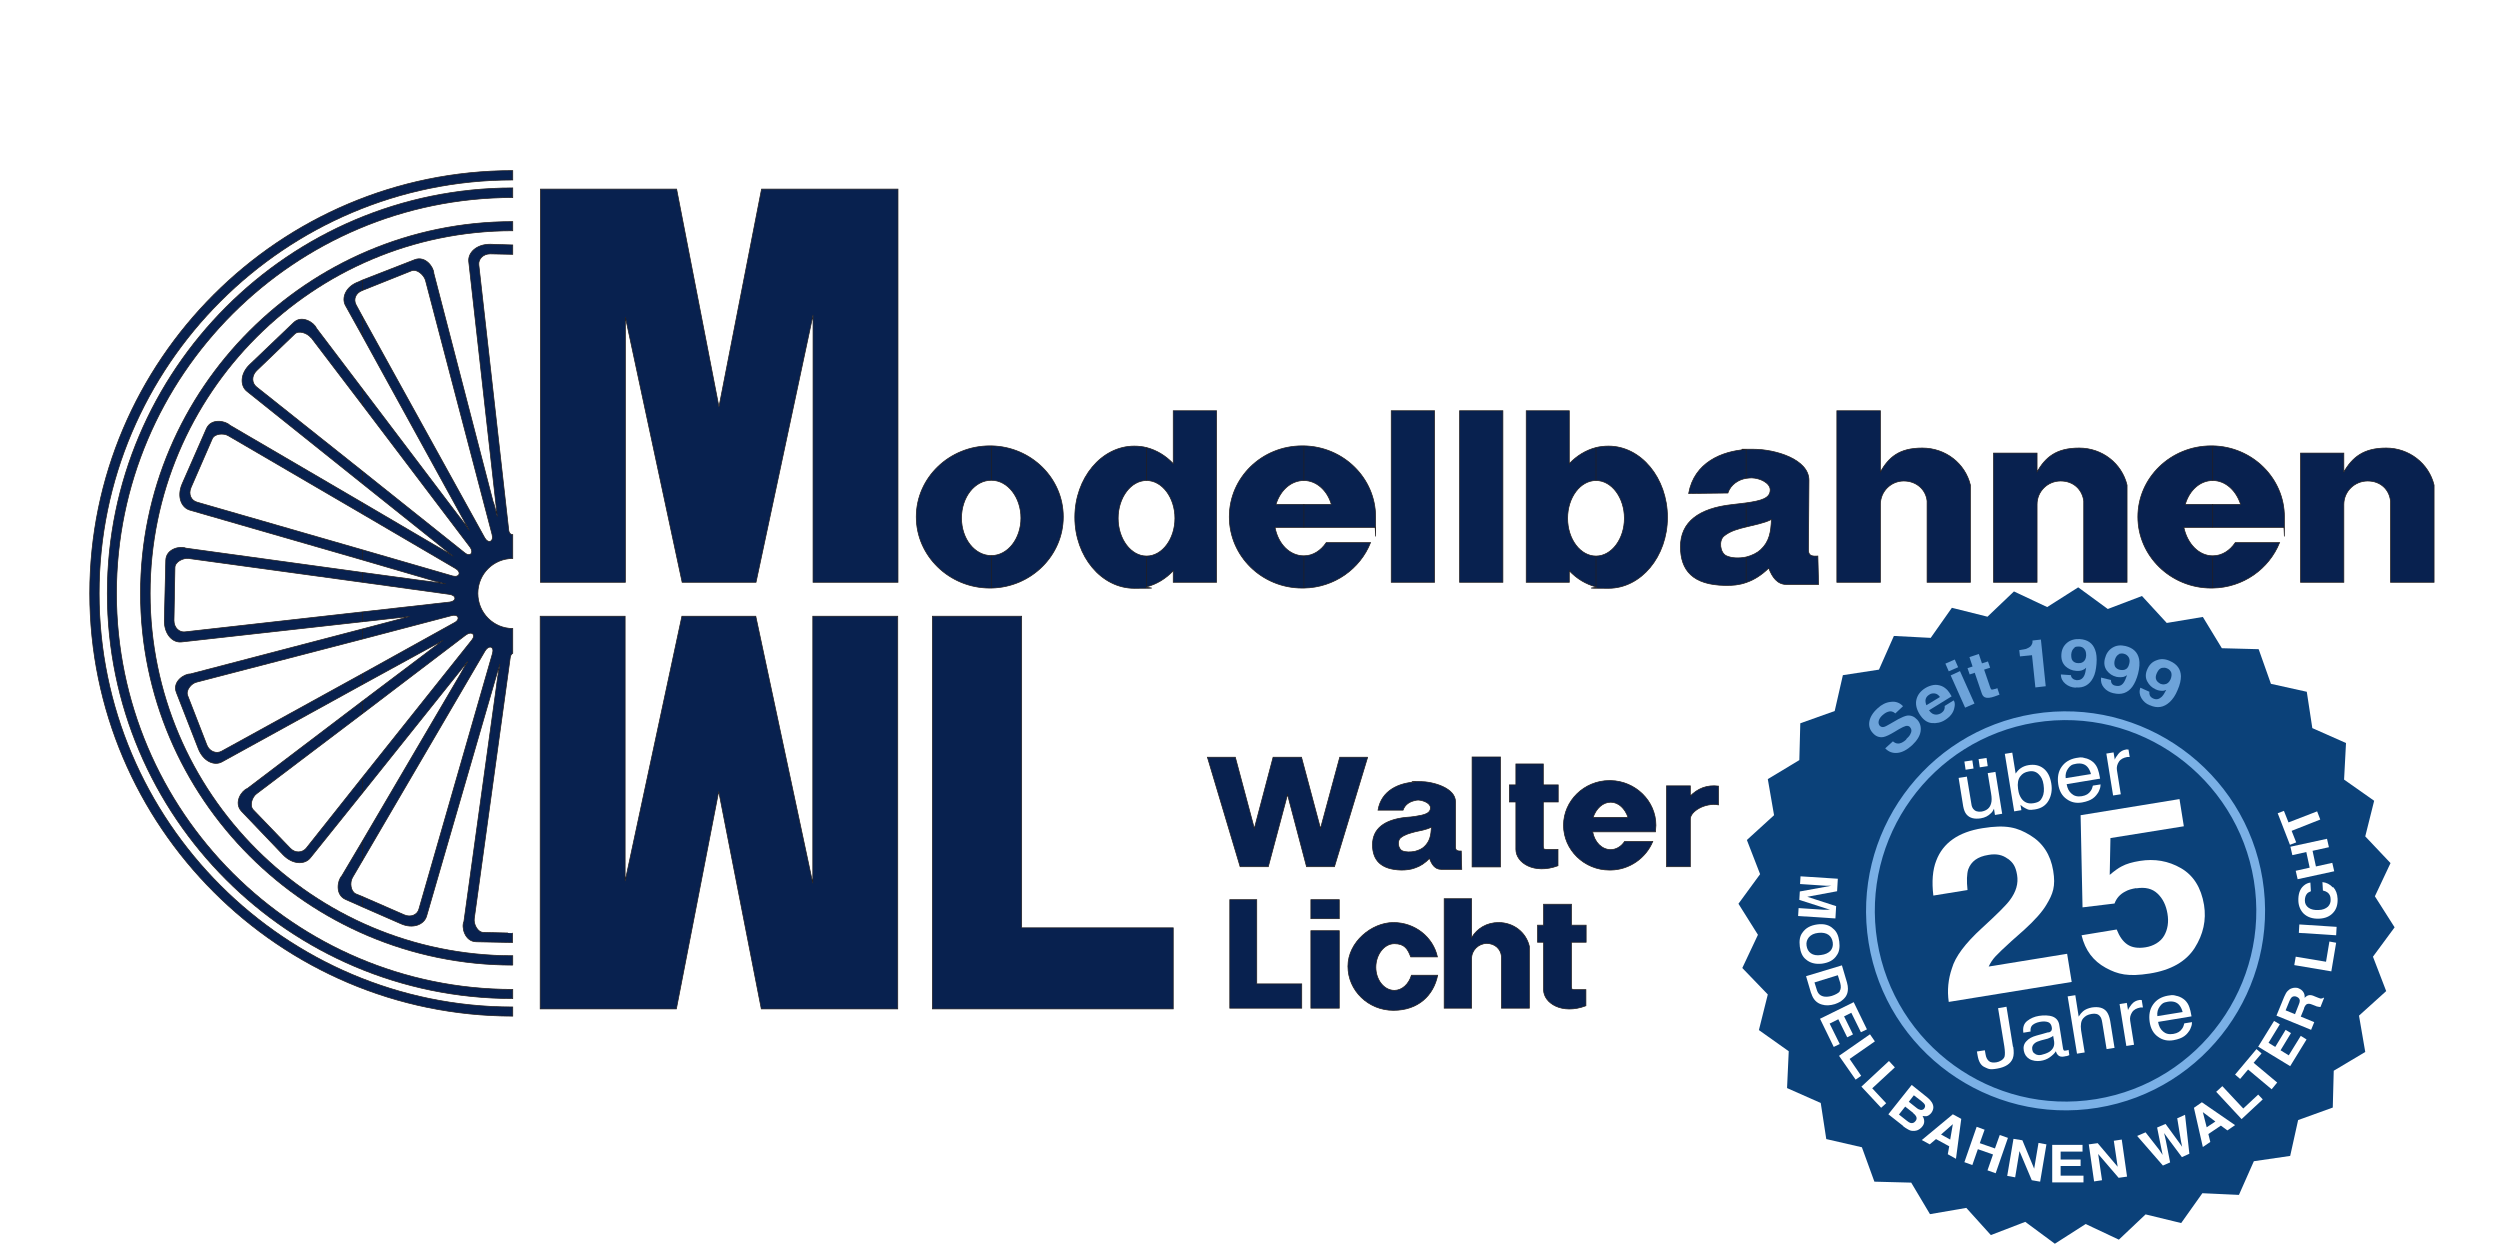 <?xml version="1.0" encoding="UTF-8"?>
<svg id="Ebene_1" xmlns="http://www.w3.org/2000/svg" version="1.1" viewBox="0 0 1039 519">
  <!-- Generator: Adobe Illustrator 29.8.2, SVG Export Plug-In . SVG Version: 2.1.1 Build 3)  -->
  <defs>
    <style>
      .st0 {
        fill: #6da3d9;
      }

      .st1 {
        fill: none;
        stroke: #231f20;
        stroke-width: .3px;
      }

      .st2 {
        fill: #0b4179;
      }

      .st3 {
        fill: #7ab0e6;
      }

      .st4 {
        fill: #fff;
      }

      .st5 {
        fill: #08214f;
      }
    </style>
  </defs>
  <path class="st4" d="M0,0v519h1039V0H0Z"/>
  <path class="st5" d="M213.1,70.9v3.9c-94.7,0-171.9,77.2-171.9,171.8s77.2,171.9,171.9,171.9v3.8c-96.9,0-175.8-79-175.8-175.7,0-96.8,78.9-175.7,175.8-175.7Z"/>
  <path class="st1" d="M213.1,70.9v3.9c-94.7,0-171.9,77.2-171.9,171.8s77.2,171.9,171.9,171.9v3.8c-96.9,0-175.8-79-175.8-175.7,0-96.8,78.9-175.7,175.8-175.7Z"/>
  <path class="st5" d="M337.9,130.9v111.1h35.3V78.6h-56.7l-17.7,90.5-17.6-90.5h-56.6v163.4h35.3v-110.2l23.6,110.2h30.7l23.7-111.1Z"/>
  <path class="st1" d="M337.9,130.9v111.1h35.3V78.6h-56.7l-17.7,90.5-17.6-90.5h-56.6v163.4h35.3v-110.2l23.6,110.2h30.7l23.7-111.1Z"/>
  <path class="st5" d="M578.2,242h18v-71.3h-18v71.3Z"/>
  <path class="st1" d="M578.2,242h18v-71.3h-18v71.3Z"/>
  <path class="st5" d="M606.6,242h18v-71.3h-18v71.3Z"/>
  <path class="st1" d="M606.6,242h18v-71.3h-18v71.3Z"/>
  <path class="st5" d="M818.9,201.6c-2.2-9-10.3-15.4-20-15.4s-13.9,3.9-17.4,9.9v-25.4h-18.1v71.3h18.1v-32.4c0-5.4,4.4-9.7,9.7-9.7s9.2,3.6,9.7,8.3v33.8h18v-40.4Z"/>
  <path class="st1" d="M818.9,201.6c-2.2-9-10.3-15.4-20-15.4s-13.9,3.9-17.4,9.9v-25.4h-18.1v71.3h18.1v-32.4c0-5.4,4.4-9.7,9.7-9.7s9.2,3.6,9.7,8.3v33.8h18v-40.4Z"/>
  <path class="st5" d="M213.1,415v-3.8c-90.8,0-164.7-74-164.7-164.6,0-90.6,73.9-164.5,164.7-164.5v-4c-92.9,0-168.5,75.7-168.5,168.5s75.6,168.4,168.5,168.4Z"/>
  <path class="st1" d="M213.1,415v-3.8c-90.8,0-164.7-74-164.7-164.6,0-90.6,73.9-164.5,164.7-164.5v-4c-92.9,0-168.5,75.7-168.5,168.5s75.6,168.4,168.5,168.4Z"/>
  <path class="st5" d="M213.1,401.1v-3.9c-83.1,0-150.7-67.6-150.7-150.6S130,95.9,213.1,95.9v-3.8c-85.2,0-154.7,69.4-154.7,154.5s69.5,154.5,154.7,154.5Z"/>
  <path class="st1" d="M213.1,401.1v-3.9c-83.1,0-150.7-67.6-150.7-150.6S130,95.9,213.1,95.9v-3.8c-85.2,0-154.7,69.4-154.7,154.5s69.5,154.5,154.7,154.5Z"/>
  <path class="st5" d="M884,201.6c-2.2-9-10.3-15.4-19.9-15.4s-14,3.9-17.5,9.9v-7.8h-18.1v53.7h18.1v-32.4c0-5.4,4.4-9.7,9.8-9.7s9,3.6,9.6,8.3v33.8h18v-40.4Z"/>
  <path class="st1" d="M884,201.6c-2.2-9-10.3-15.4-19.9-15.4s-14,3.9-17.5,9.9v-7.8h-18.1v53.7h18.1v-32.4c0-5.4,4.4-9.7,9.8-9.7s9,3.6,9.6,8.3v33.8h18v-40.4h0Z"/>
  <path class="st5" d="M1011.6,201.6c-2.2-9-10.4-15.4-19.9-15.4s-14,3.9-17.6,9.9v-7.8h-18v53.7h18v-32.4c0-5.4,4.5-9.7,9.9-9.7s9,3.6,9.5,8.3v33.8h18.1v-40.4Z"/>
  <path class="st1" d="M1011.6,201.6c-2.2-9-10.4-15.4-19.9-15.4s-14,3.9-17.6,9.9v-7.8h-18v53.7h18v-32.4c0-5.4,4.5-9.7,9.9-9.7s9,3.6,9.5,8.3v33.8h18.1v-40.4h0Z"/>
  <path class="st5" d="M411.4,185.3h.6v14.3c-6.9,0-12.4,7-12.4,15.7s5.5,15.6,12.4,15.6v13.5h-.6c-16.8,0-30.6-13.3-30.6-29.6s13.8-29.5,30.6-29.5M412,185.3c16.5.3,29.9,13.4,29.9,29.5s-13.4,29.3-29.9,29.6v-13.5c6.8,0,12.3-7,12.3-15.6s-5.5-15.7-12.3-15.7v-14.3Z"/>
  <path class="st1" d="M411.4,185.3h.6v14.3c-6.9,0-12.4,7-12.4,15.7s5.5,15.6,12.4,15.6v13.5h-.6c-16.8,0-30.6-13.3-30.6-29.6s13.8-29.5,30.6-29.5ZM412,185.3c16.5.3,29.9,13.4,29.9,29.5s-13.4,29.3-29.9,29.6v-13.5c6.8,0,12.3-7,12.3-15.6s-5.5-15.7-12.3-15.7v-14.3Z"/>
  <path class="st5" d="M476.5,199.7v-13.7c-1.6-.4-3.4-.6-5.1-.6-13.6,0-24.7,13.3-24.7,29.6s11.1,29.5,24.7,29.5,3.5-.2,5.1-.6v-12.8c-6.5,0-11.8-7.1-11.8-15.7s5.3-15.7,11.8-15.7M476.5,199.7c6.5,0,11.8,7.1,11.8,15.7s-5.3,15.7-11.8,15.7v12.8c4.2-1.1,8-3.4,11.1-6.7v4.8h18v-71.3h-18v22c-3.1-3.3-6.9-5.6-11.1-6.7v13.7Z"/>
  <path class="st1" d="M476.5,199.7v-13.7c-1.6-.4-3.4-.6-5.1-.6-13.6,0-24.7,13.3-24.7,29.6s11.1,29.5,24.7,29.5,3.5-.2,5.1-.6v-12.8c-6.5,0-11.8-7.1-11.8-15.7s5.3-15.7,11.8-15.7ZM476.5,199.7c6.5,0,11.8,7.1,11.8,15.7s-5.3,15.7-11.8,15.7v12.8c4.2-1.1,8-3.4,11.1-6.7v4.8h18v-71.3h-18v22c-3.1-3.3-6.9-5.6-11.1-6.7v13.7Z"/>
  <path class="st5" d="M663.3,199.7c-6.5,0-11.8,7-11.8,15.7s5.3,15.7,11.8,15.7v12.8c-4.2-1.1-8-3.4-11.1-6.7v4.8h-17.9v-71.3h17.9v22c3.1-3.3,6.9-5.6,11.1-6.7v13.7ZM663.3,231.1c6.5,0,11.8-7.1,11.8-15.7s-5.3-15.7-11.8-15.7v-13.7c1.7-.4,3.4-.6,5.2-.6,13.5,0,24.5,13.3,24.5,29.6s-11,29.5-24.5,29.5-3.5-.2-5.2-.6v-12.8Z"/>
  <path class="st1" d="M663.3,199.7c-6.5,0-11.8,7-11.8,15.7s5.3,15.7,11.8,15.7v12.8c-4.2-1.1-8-3.4-11.1-6.7v4.8h-17.9v-71.3h17.9v22c3.1-3.3,6.9-5.6,11.1-6.7v13.7ZM663.3,231.1c6.5,0,11.8-7.1,11.8-15.7s-5.3-15.7-11.8-15.7v-13.7c1.7-.4,3.4-.6,5.2-.6,13.5,0,24.5,13.3,24.5,29.6s-11,29.5-24.5,29.5-3.5-.2-5.2-.6v-12.8Z"/>
  <path class="st5" d="M529.9,219.2c1.3,6.9,6.1,11.8,12,11.8v13.4h-.7c-16.8,0-30.3-13.3-30.3-29.6s13.5-29.5,30.3-29.5h.7v14.4c-5.3,0-9.8,4-11.6,9.9h11.6v9.6h-12ZM541.9,185.3c16.5.3,29.8,13.5,29.8,29.5s0,3-.3,4.4h-29.5v-9.6h11.4c-1.7-5.9-6.3-9.9-11.4-9.9v-14.4ZM541.9,231c3.7,0,7-2.1,9.3-5.5h18.4c-4.3,10.9-15.1,18.7-27.7,18.9v-13.4Z"/>
  <path class="st1" d="M529.9,219.2c1.3,6.9,6.1,11.8,12,11.8v13.4h-.7c-16.8,0-30.3-13.3-30.3-29.6s13.5-29.5,30.3-29.5h.7v14.4c-5.3,0-9.8,4-11.6,9.9h11.6v9.6h-12ZM541.9,185.3c16.5.3,29.8,13.5,29.8,29.5s0,3-.3,4.4h-29.5v-9.6h11.4c-1.7-5.9-6.3-9.9-11.4-9.9v-14.4ZM541.9,231c3.7,0,7-2.1,9.3-5.5h18.4c-4.3,10.9-15.1,18.7-27.7,18.9v-13.4Z"/>
  <path class="st5" d="M907.6,219.2c1.5,6.9,6.3,11.8,12,11.8v13.4h-.6c-16.8,0-30.5-13.3-30.5-29.6s13.7-29.5,30.5-29.5h.6v14.4c-5.2,0-9.7,4-11.4,9.9h11.4v9.6h-12ZM919.6,185.3c16.5.3,29.8,13.5,29.8,29.5s0,3-.3,4.4h-29.5v-9.6h11.6c-1.9-5.9-6.4-9.9-11.6-9.9v-14.4ZM919.6,231c3.8,0,7.1-2.1,9.4-5.5h18.4c-4.4,10.9-15.1,18.7-27.8,18.9v-13.4Z"/>
  <path class="st1" d="M907.6,219.2c1.5,6.9,6.3,11.8,12,11.8v13.4h-.6c-16.8,0-30.5-13.3-30.5-29.6s13.7-29.5,30.5-29.5h.6v14.4c-5.2,0-9.7,4-11.4,9.9h11.4v9.6h-12ZM919.6,185.3c16.5.3,29.8,13.5,29.8,29.5s0,3-.3,4.4h-29.5v-9.6h11.6c-1.9-5.9-6.4-9.9-11.6-9.9v-14.4ZM919.6,231c3.8,0,7.1-2.1,9.4-5.5h18.4c-4.4,10.9-15.1,18.7-27.8,18.9v-13.4h0Z"/>
  <path class="st5" d="M725.7,209c-1.8.2-3.8.5-5.8.7-13.9,1.5-21.5,7.3-21.5,17.5,0,9.9,5.2,15.9,18.5,16.1,3.1.1,6-.2,8.8-1.2v-10.6c-2.9.6-6,.5-8.2-.5-2.7-1.2-3.3-6.5-.9-8.3,2.5-2,5.7-2.9,9.1-3.7v-10ZM725.7,186.8c-10.1.7-21.6,5.4-23.9,18.3l16.3-.2c1.2-3.6,4.5-5.6,7.6-6.1v-12ZM751.6,228.7l.2-29.1c0-8.7-13.9-12.9-23.1-12.9s-2,0-3,.1v12c.8-.1,1.6-.2,2.3-.2,3.5.1,7.7,2.1,7.7,5,0,3.5-3.7,4.5-10,5.4v10c3.5-.9,7.2-1.5,10.5-3.1-.2,5.1-.8,9.2-4.5,12.6-1.4,1.3-3.6,2.4-6,3v10.6c3.3-1.1,6.4-3.1,9.4-6,1.4,3.8,3.6,6.8,7.3,6.8h13.4l-.3-11.8c-2,.1-3.9.1-3.9-2.4h0Z"/>
  <path class="st1" d="M725.7,209c-1.8.2-3.8.5-5.8.7-13.9,1.5-21.5,7.3-21.5,17.5,0,9.9,5.2,15.9,18.5,16.1,3.1.1,6-.2,8.8-1.2v-10.6c-2.9.6-6,.5-8.2-.5-2.7-1.2-3.3-6.5-.9-8.3,2.5-2,5.7-2.9,9.1-3.7v-10h0ZM725.7,186.8c-10.1.7-21.6,5.4-23.9,18.3l16.3-.2c1.2-3.6,4.5-5.6,7.6-6.1v-12h0ZM751.6,228.7l.2-29.1c0-8.7-13.9-12.9-23.1-12.9s-2,0-3,.1v12c.8-.1,1.6-.2,2.3-.2,3.5.1,7.7,2.1,7.7,5,0,3.5-3.7,4.5-10,5.4v10c3.5-.9,7.2-1.5,10.5-3.1-.2,5.1-.8,9.2-4.5,12.6-1.4,1.3-3.6,2.4-6,3v10.6c3.3-1.1,6.4-3.1,9.4-6,1.4,3.8,3.6,6.8,7.3,6.8h13.4l-.3-11.8c-2,.1-3.9.1-3.9-2.4h0Z"/>
  <path class="st5" d="M424.6,256.1h-37.1v163.2h100.1v-33.7h-63v-129.5Z"/>
  <path class="st1" d="M424.6,256.1h-37.1v163.2h100.1v-33.7h-63v-129.5h0Z"/>
  <path class="st5" d="M337.8,367.1l-23.7-111h-30.7l-23.6,110.1v-110.1h-35.3v163.2h56.6l17.6-90.4,17.7,90.4h56.7v-163.2h-35.3v111Z"/>
  <path class="st1" d="M337.8,367.1l-23.7-111h-30.7l-23.6,110.1v-110.1h-35.3v163.2h56.6l17.6-90.4,17.7,90.4h56.7v-163.2h-35.3v111h0Z"/>
  <path class="st5" d="M522.3,373.9h-11.2v45.1h29.9v-10.1h-18.7v-35Z"/>
  <path class="st1" d="M522.3,373.9h-11.2v45.1h29.9v-10.1h-18.7v-35Z"/>
  <path class="st5" d="M669.4,339.7h-7.3c1.2-3.6,4-6.3,7.3-6.3s6,2.7,7.2,6.3h-7.2ZM669.4,324.4h-.5c-10.5,0-19.1,8.4-19.1,18.6s8.6,18.6,19.1,18.6h.5c7.9-.1,14.7-5.1,17.5-11.9h-11.7c-1.4,2.1-3.5,3.4-5.8,3.4-3.7,0-6.7-3.1-7.5-7.4h26.1c0-.8.2-1.7.2-2.7,0-10.1-8.5-18.4-18.8-18.6Z"/>
  <path class="st1" d="M669.4,339.7h-7.3c1.2-3.6,4-6.3,7.3-6.3s6,2.7,7.2,6.3h-7.2ZM669.4,324.4h-.5c-10.5,0-19.1,8.4-19.1,18.6s8.6,18.6,19.1,18.6h.5c7.9-.1,14.7-5.1,17.5-11.9h-11.7c-1.4,2.1-3.5,3.4-5.8,3.4-3.7,0-6.7-3.1-7.5-7.4h26.1c0-.8.2-1.7.2-2.7,0-10.1-8.5-18.4-18.8-18.6Z"/>
  <path class="st5" d="M622.8,383.4c-4.8,0-8.9,2.4-11.2,6.3v-16.2h-11.4v45.5h11.4v-20.7c0-3.4,2.9-6.2,6.3-6.2s5.8,2.3,6.1,5.3v21.6h11.6v-25.7c-1.4-5.9-6.6-9.9-12.8-9.9h0Z"/>
  <path class="st1" d="M622.8,383.4c-4.8,0-8.9,2.4-11.2,6.3v-16.2h-11.4v45.5h11.4v-20.7c0-3.4,2.9-6.2,6.3-6.2s5.8,2.3,6.1,5.3v21.6h11.6v-25.7c-1.4-5.9-6.6-9.9-12.8-9.9h0Z"/>
  <path class="st5" d="M579.5,411.6c-4.3,0-7.7-4.4-7.7-9.6s3.4-9.8,7.7-9.8,5.6,2.3,6.8,5.5h11.1c-1.8-8.2-9.3-14.3-18.3-14.3s-18.9,8.1-18.9,18.2,8.5,18.3,18.9,18.3,16.7-6.3,18.4-14.6h-10.9c-1.1,3.7-3.9,6.3-7.1,6.3Z"/>
  <path class="st1" d="M579.5,411.6c-4.3,0-7.7-4.4-7.7-9.6s3.4-9.8,7.7-9.8,5.6,2.3,6.8,5.5h11.1c-1.8-8.2-9.3-14.3-18.3-14.3s-18.9,8.1-18.9,18.2,8.5,18.3,18.9,18.3,16.7-6.3,18.4-14.6h-10.9c-1.1,3.7-3.9,6.3-7.1,6.3Z"/>
  <path class="st5" d="M623.6,314.6h-11.8v45.7h11.8v-45.7Z"/>
  <path class="st1" d="M623.6,314.6h-11.8v45.7h11.8v-45.7Z"/>
  <path class="st5" d="M544.8,419h11.8v-32.2h-11.8v32.2Z"/>
  <path class="st1" d="M544.8,419h11.8v-32.2h-11.8v32.2Z"/>
  <path class="st5" d="M544.8,381.8h11.8v-7.9h-11.8v7.9Z"/>
  <path class="st1" d="M544.8,381.8h11.8v-7.9h-11.8v7.9Z"/>
  <path class="st5" d="M653.1,375.8h-11.6v8.7h-2.5v7.1h2.5v19.7c0,5.6,7.7,10.5,17.6,6.7v-6.7h-5.1c-1-.3-.7-.1-.9-1.3v-18.4h6.1v-7.1h-6.1v-8.7Z"/>
  <path class="st1" d="M653.1,375.8h-11.6v8.7h-2.5v7.1h2.5v19.7c0,5.6,7.7,10.5,17.6,6.7v-6.7h-5.1c-1-.3-.7-.1-.9-1.3v-18.4h6.1v-7.1h-6.1v-8.7h0Z"/>
  <path class="st5" d="M630,352.5v.5c0,5.6,7.6,10.5,17.5,6.8v-6.8h-5.1c-1.1-.2-.8-.1-1-1.3v-18.4h6.2v-7.1h-6.2v-8.7h-11.4v8.7h-2.7v7.1h2.7v19.2Z"/>
  <path class="st1" d="M630,352.5v.5c0,5.6,7.6,10.5,17.5,6.8v-6.8h-5.1c-1.1-.2-.8-.1-1-1.3v-18.4h6.2v-7.1h-6.2v-8.7h-11.4v8.7h-2.7v7.1h2.7v19.2h0Z"/>
  <path class="st5" d="M568.4,314.7h-11.6l-8,29.6-7.9-29.6h-11.8l-7.8,29.6-7.9-29.6h-11.6l13.6,45.5h11.7l8-30,7.9,30h11.6l13.8-45.5Z"/>
  <path class="st1" d="M568.4,314.7h-11.6l-8,29.6-7.9-29.6h-11.8l-7.8,29.6-7.9-29.6h-11.6l13.6,45.5h11.7l8-30,7.9,30h11.6l13.8-45.5Z"/>
  <path class="st5" d="M702.5,330.8v-4.2h-9.9v33.6h9.9v-19.8c0-3.2,6.1-6.9,11.7-5.9v-7.8c-4.8-.6-8.6,1-11.7,4.1h0Z"/>
  <path class="st1" d="M702.5,330.8v-4.2h-9.9v33.6h9.9v-19.8c0-3.2,6.1-6.9,11.7-5.9v-7.8c-4.8-.6-8.6,1-11.7,4.1h0Z"/>
  <path class="st5" d="M591.9,351.9c-.9.9-2.3,1.5-3.8,1.9-1.9.4-3.9.4-5.3-.2-1.8-.8-2.2-4.2-.7-5.4,1.7-1.4,3.8-1.9,6-2.5,2.3-.5,4.6-.9,6.8-1.9-.2,3.3-.6,5.9-3,8.1M607.3,353.7c-1.2,0-2.4,0-2.4-1.6v-18.9c0-5.6-9-8.4-15-8.4s-1.2,0-1.8.2c-6.6.4-14,3.4-15.4,11.7h10.4c.8-2.4,2.9-3.6,5-4,.5-.2,1-.2,1.5-.2,2.2.2,5,1.4,4.9,3.3,0,2.2-2.4,2.9-6.4,3.5-1.1.2-2.4.3-3.9.4-8.9,1-13.7,4.7-13.8,11.3,0,6.4,3.4,10.4,12,10.6,1.9,0,3.9-.2,5.7-.9,2.1-.7,4.2-2,6-4,.9,2.6,2.3,4.6,4.8,4.6h8.6l-.2-7.6Z"/>
  <path class="st1" d="M591.9,351.9c-.9.9-2.3,1.5-3.8,1.9-1.9.4-3.9.4-5.3-.2-1.8-.8-2.2-4.2-.7-5.4,1.7-1.4,3.8-1.9,6-2.5,2.3-.5,4.6-.9,6.8-1.9-.2,3.3-.6,5.9-3,8.1ZM607.3,353.7c-1.2,0-2.4,0-2.4-1.6v-18.9c0-5.6-9-8.4-15-8.4s-1.2,0-1.8.2c-6.6.4-14,3.4-15.4,11.7h10.4c.8-2.4,2.9-3.6,5-4,.5-.2,1-.2,1.5-.2,2.2.2,5,1.4,4.9,3.3,0,2.2-2.4,2.9-6.4,3.5-1.1.2-2.4.3-3.9.4-8.9,1-13.7,4.7-13.8,11.3,0,6.4,3.4,10.4,12,10.6,1.9,0,3.9-.2,5.7-.9,2.1-.7,4.2-2,6-4,.9,2.6,2.3,4.6,4.8,4.6h8.6l-.2-7.6h0Z"/>
  <path class="st5" d="M150.6,349.6v8.1l-4.1,7c-1.2,2.1-.8,5.8,1.4,6.8l2.7,1.1v4.3l-7-3.1c-4.4-2-3.3-7.9-1.6-9.7l8.6-14.5ZM150.6,291.4l-47.8,36.3c-2.4.9-5.8,5.9-2.4,9.5l17.3,18.1c4,4.1,9,4.1,11.3,1.2l21.6-26.9v-6.5l-23.4,29.5c-1.6,1.8-4.5,2.1-6.6-.1l-15.3-15.9c-1.7-1.7-.6-5.3,1.3-6.7l44-33.3v-5.2ZM150.6,261.4v4.2l-68.9,17.9c-2.2.5-4.6,3.4-3.7,5.6l8,20.6c1.1,2.7,4,3.7,6.1,2.5l58.5-32.2v4.5l-58.3,32.1c-3.2,1.8-7.8-.1-9.9-5.5l-9.1-23.3c-1.8-4.5,3.3-7.8,5.8-7.7l71.5-18.7ZM150.6,237.9l-73.4-10.1c-2.2-1-8.2.2-8.3,5.1l-.6,25.1c0,5.7,3.5,9.2,7.1,8.8l75.2-8.4v-4.1l-73.7,8.3c-2.4.3-4.6-1.7-4.6-4.7l.4-22c0-2.4,3.4-4.1,5.7-3.8l72.2,9.9v-4.1ZM150.6,208.9v4.7l-55.7-32.5c-2-1.2-5.8-.9-6.7,1.3l-8.8,20.2c-1.2,2.8,0,5.4,2.5,6.1l68.7,19.8v4.2l-71.7-20.7c-3.5-1-5.5-5.6-3.2-10.9l10.1-23c2-4.4,7.9-3.2,9.7-1.4l55.1,32.2ZM150.6,116.4v4.3c-2.9,1.1-3.8,3.8-2.6,6l2.6,4.8v8.1l-7-12.6c-1.8-3.2.1-8,5.5-9.9l1.5-.7ZM129.3,140.3l21.3,28v-6.7l-19.1-25.2c-.9-2.3-6.1-5.7-9.5-2.3l-18.1,17.3c-4.2,3.9-4.1,9-1.3,11.2l48,38.4v-5.2l-44-35c-2-1.6-2.1-4.6,0-6.7l15.9-15.3c1.6-1.6,5.2-.4,6.7,1.5M150.6,168.3l44.7,59c1.8,2.4.1,4.3-2.1,2.5l-42.6-34v5.2l34.8,27.8c.3.3,1.5,1.3,3,2.4-4-2.6-7.9-4.7-8.5-5.1l-29.3-17.2v4.7l38.6,22.6c2.7,1.5,1.8,3.9-1,3.2l-37.6-10.9v4.2l30.1,8.8c.5.1,2.6.6,4.6,1.2-5.2-.9-10.4-1.5-11.2-1.6l-23.5-3.2v4.1l36.1,5c3.1.4,3.1,2.8.3,3.2l-36.4,4.1v4.1l19.7-2.2-19.7,5.2v4.2l36.9-9.7c2.9-.9,4,1.4,1.5,2.8l-38.4,21.3v4.5l33.6-18.4c-1.9,1.3-3.1,2.4-3.5,2.6l-30.1,22.7v5.2l43-32.7c2.5-1.8,4.3-.1,2.5,2.1l-45.5,57.1v6.5l43.9-54.9c-1.5,2.6-2.8,4.7-3,5.2l-40.9,69.7v8.1l51-87.2c1.6-2.6,3.9-1.8,3.1,1l-30.6,106.3c-.6,2.4-3.4,3.6-6.1,2.4l-17.4-7.6v4.3l16,7c5.1,2.3,9.7.3,10.7-3.2l29.5-101.7c.1-.4.6-1.6,1-3.1-1,4.8-1.5,9.5-1.6,10.2l-13.4,96.9c-1.1,2.2.3,8.3,5.1,8.4l15.1.3v-3.9c.1,0-12.1-.3-12.1-.3-2.4,0-4.1-3.4-3.8-5.7l14.9-108.1c.1-1.2.5-1.9,1.1-2.2v-10.3c-8,0-14.5-6.5-14.5-14.6s6.5-14.5,14.5-14.5v-9.9c-.8,0-1.6-.6-1.7-2.1l-12.4-110c-.3-2.4,1.8-4.6,4.7-4.6l9.4.2v-3.9l-9.4-.3c-5.7,0-9.2,3.5-8.9,7.1l11.8,105.4c0,.2,0,.4.1.8-.8-3.3-1.5-5.9-1.8-6.4l-24.6-94.8c0-2.4-3.4-7.4-7.9-5.7l-21.8,8.5v4.3l20.5-8.2c2.2-.8,5,1.7,5.7,3.9l27.7,105.7c.8,3-1.5,4-3,1.5l-50.9-92.1v8.1l44.1,80.2c.1.1.2.4.5.8-2.2-3.2-4.3-5.8-4.7-6.3l-39.9-52.7v6.7Z"/>
  <path class="st1" d="M150.6,349.6v8.1l-4.1,7c-1.2,2.1-.8,5.8,1.4,6.8l2.7,1.1v4.3l-7-3.1c-4.4-2-3.3-7.9-1.6-9.7l8.6-14.5h0ZM150.6,291.4l-47.8,36.3c-2.4.9-5.8,5.9-2.4,9.5l17.3,18.1c4,4.1,9,4.1,11.3,1.2l21.6-26.9v-6.5l-23.4,29.5c-1.6,1.8-4.5,2.1-6.6-.1l-15.3-15.9c-1.7-1.7-.6-5.3,1.3-6.7l44-33.3v-5.2ZM150.6,261.4v4.2l-68.9,17.9c-2.2.5-4.6,3.4-3.7,5.6l8,20.6c1.1,2.7,4,3.7,6.1,2.5l58.5-32.2v4.5l-58.3,32.1c-3.2,1.8-7.8-.1-9.9-5.5l-9.1-23.3c-1.8-4.5,3.3-7.8,5.8-7.7l71.5-18.7h0ZM150.6,237.9l-73.4-10.1c-2.2-1-8.2.2-8.3,5.1l-.6,25.1c0,5.7,3.5,9.2,7.1,8.8l75.2-8.4v-4.1l-73.7,8.3c-2.4.3-4.6-1.7-4.6-4.7l.4-22c0-2.4,3.4-4.1,5.7-3.8l72.2,9.9v-4.1h0ZM150.6,208.9v4.7l-55.7-32.5c-2-1.2-5.8-.9-6.7,1.3l-8.8,20.2c-1.2,2.8,0,5.4,2.5,6.1l68.7,19.8v4.2l-71.7-20.7c-3.5-1-5.5-5.6-3.2-10.9l10.1-23c2-4.4,7.9-3.2,9.7-1.4l55.1,32.2h0ZM150.6,116.4v4.3c-2.9,1.1-3.8,3.8-2.6,6l2.6,4.8v8.1l-7-12.6c-1.8-3.2.1-8,5.5-9.9l1.5-.7h0ZM129.3,140.3l21.3,28v-6.7l-19.1-25.2c-.9-2.3-6.1-5.7-9.5-2.3l-18.1,17.3c-4.2,3.9-4.1,9-1.3,11.2l48,38.4v-5.2l-44-35c-2-1.6-2.1-4.6,0-6.7l15.9-15.3c1.6-1.6,5.2-.4,6.7,1.5h0ZM150.6,168.3l44.7,59c1.8,2.4.1,4.3-2.1,2.5l-42.6-34v5.2l34.8,27.8c.3.3,1.5,1.3,3,2.4-4-2.6-7.9-4.7-8.5-5.1l-29.3-17.2v4.7l38.6,22.6c2.7,1.5,1.8,3.9-1,3.2l-37.6-10.9v4.2l30.1,8.8c.5.1,2.6.6,4.6,1.2-5.2-.9-10.4-1.5-11.2-1.6l-23.5-3.2v4.1l36.1,5c3.1.4,3.1,2.8.3,3.2l-36.4,4.1v4.1l19.7-2.2-19.7,5.2v4.2l36.9-9.7c2.9-.9,4,1.4,1.5,2.8l-38.4,21.3v4.5l33.6-18.4c-1.9,1.3-3.1,2.4-3.5,2.6l-30.1,22.7v5.2l43-32.7c2.5-1.8,4.3-.1,2.5,2.1l-45.5,57.1v6.5l43.9-54.9c-1.5,2.6-2.8,4.7-3,5.2l-40.9,69.7v8.1l51-87.2c1.6-2.6,3.9-1.8,3.1,1l-30.6,106.3c-.6,2.4-3.4,3.6-6.1,2.4l-17.4-7.6v4.3l16,7c5.1,2.3,9.7.3,10.7-3.2l29.5-101.7c.1-.4.6-1.6,1-3.1-1,4.8-1.5,9.5-1.6,10.2l-13.4,96.9c-1.1,2.2.3,8.3,5.1,8.4l15.1.3v-3.9c.1,0-12.1-.3-12.1-.3-2.4,0-4.1-3.4-3.8-5.7l14.9-108.1c.1-1.2.5-1.9,1.1-2.2v-10.3c-8,0-14.5-6.5-14.5-14.6s6.5-14.5,14.5-14.5v-9.9c-.8,0-1.6-.6-1.7-2.1l-12.4-110c-.3-2.4,1.8-4.6,4.7-4.6l9.4.2v-3.9l-9.4-.3c-5.7,0-9.2,3.5-8.9,7.1l11.8,105.4c0,.2,0,.4.1.8-.8-3.3-1.5-5.9-1.8-6.4l-24.6-94.8c0-2.4-3.4-7.4-7.9-5.7l-21.8,8.5v4.3l20.5-8.2c2.2-.8,5,1.7,5.7,3.9l27.7,105.7c.8,3-1.5,4-3,1.5l-50.9-92.1v8.1l44.1,80.2c.1.1.2.4.5.8-2.2-3.2-4.3-5.8-4.7-6.3l-39.9-52.7v6.7h0Z"/>
  <polygon class="st2" points="993.5 358.7 987 372.5 995.2 385.4 986.2 397.6 991.7 411.9 980.4 422.1 983 437.2 969.9 445 969.5 460.3 955.1 465.5 951.8 480.4 936.7 482.6 930.5 496.6 915.3 495.9 906.5 508.3 891.7 504.7 880.6 515.2 866.8 508.7 854 516.9 841.7 507.8 827.4 513.3 817.2 502 802.1 504.6 794.3 491.5 779 491.1 773.8 476.8 759 473.4 756.7 458.4 742.7 452.2 743.4 436.9 731 428.1 734.7 413.3 724.1 402.3 730.6 388.5 722.5 375.6 731.5 363.3 726 349.1 737.3 338.8 734.7 323.8 747.8 315.9 748.2 300.6 762.5 295.5 765.9 280.6 780.9 278.3 787.1 264.3 802.4 265.1 811.2 252.6 826 256.3 837 245.8 850.8 252.3 863.7 244.1 876 253.1 890.2 247.7 900.5 258.9 915.5 256.4 923.4 269.4 938.7 269.8 943.8 284.2 958.7 287.5 961 302.6 975 308.8 974.2 324 986.7 332.8 983 347.6 993.5 358.7"/>
  <path class="st3" d="M871.7,460.4c-45.1,7.3-87.8-23.5-95.1-68.6-7.3-45.1,23.5-87.8,68.6-95.1,45.1-7.3,87.8,23.5,95.1,68.6,7.3,45.1-23.5,87.8-68.6,95.1ZM845.8,300.3c-43.1,7-72.6,47.8-65.6,90.9,7,43.1,47.8,72.6,90.9,65.6,43.1-7,72.6-47.8,65.6-90.9-7-43.1-47.8-72.6-90.9-65.6Z"/>
  <g>
    <path class="st4" d="M834.4,356.9c-2.1-1.6-4.7-2.2-8-1.6-4.5.7-7.2,2.7-8.4,6-.6,1.9-.7,4.8-.3,8.6l-14.2,2.3c-.7-5.8-.3-10.7,1.2-14.5,2.8-7.4,9.2-11.9,19.2-13.5s14.5-.3,19.8,2.9c5.3,3.2,8.5,8.1,9.6,14.7s-.1,9.7-2.8,14.2c-1.7,2.9-4.8,6.4-9.2,10.4l-5.3,4.7c-3.3,3-5.5,5.1-6.7,6.4s-2.1,2.7-2.8,4.2l32.6-5.3,1.9,11.7-51.1,8.3c-.7-4.9-.2-9.5,1.3-13.9,1.4-4.9,5.5-10.4,12.5-16.8,6-5.5,9.9-9.3,11.6-11.6,2.6-3.5,3.6-6.9,3-10.5s-1.7-5.1-3.8-6.7Z"/>
    <path class="st4" d="M887.8,369.1c-1.8.3-3.3.7-4.5,1.4-2.2,1.1-3.7,2.8-4.5,5l-13.3,1.6-.8-38.3,41.1-6.7,1.8,11.3-30.5,4.9-.3,15.3c2-1.7,3.7-2.9,4.9-3.5,2-1.1,4.5-1.8,7.6-2.3,6.2-1,11.9,0,17.1,3,5.2,3,8.4,8.1,9.6,15.3,1,6.3-.3,12.2-3.9,17.9-3.6,5.6-9.8,9.2-18.7,10.6s-13.2.4-18.3-2.4-8.5-7.2-10-13.5l14.6-2.4c1.1,2.8,2.5,4.9,4.4,6.2s4.4,1.7,7.6,1.2,6.2-2.2,7.7-4.8,2-5.7,1.4-9.2-1.9-6.2-4.1-8.3c-2.2-2.1-5.1-2.8-8.9-2.2Z"/>
  </g>
  <g>
    <path class="st4" d="M836.7,435c.3,2,.3,3.6-.2,4.9-.9,2.2-3,3.6-6.4,4.2s-3.7.1-5.3-.6c-1.6-.7-2.5-2.4-2.9-4.8l-.3-1.7,3.3-.5.3,1.7c.2,1.3.7,2.2,1.4,2.8.7.6,1.8.7,3.1.5s3-1.1,3.4-2.4c.2-.8.2-2.2-.1-4.2l-2.6-15.9,3.5-.6,2.7,16.7Z"/>
    <path class="st4" d="M851.4,429.1c.7-.2,1.2-.6,1.3-1.1.1-.3.1-.7,0-1.2-.2-1-.7-1.7-1.5-2-.9-.3-2-.4-3.5-.1s-2.8.9-3.4,1.8c-.3.5-.5,1.2-.4,2.2l-3,.5c-.3-2.2.2-3.8,1.6-4.9s3-1.8,4.9-2.1,4.1-.3,5.7.3c1.5.6,2.4,1.7,2.7,3.3l1.6,10c0,.3.2.5.3.7.2.2.5.2.9.1s.3,0,.5-.1c.2,0,.4-.1.6-.2l.3,2.2c-.5.2-.8.4-1.1.4-.3,0-.6.1-1.1.2-1.1.2-2,0-2.6-.7-.3-.3-.6-.8-.8-1.5-.5.9-1.4,1.7-2.5,2.5-1.1.8-2.4,1.3-3.9,1.5s-3.3,0-4.6-.8c-1.3-.8-2-1.9-2.3-3.4s0-2.9,1.1-4c1-1.1,2.3-1.8,4.1-2.3l5-1.4ZM845.9,438.1c.8.4,1.6.5,2.5.3s2.2-.6,3.2-1.2c1.7-1.1,2.3-2.5,2.1-4.3l-.4-2.4c-.4.3-.8.6-1.4.8-.6.3-1.2.5-1.8.6l-1.9.5c-1.1.3-2,.7-2.5,1.1-.9.7-1.3,1.6-1.1,2.7s.6,1.5,1.3,1.8Z"/>
    <path class="st4" d="M859.3,414.1l3.2-.5,1.4,8.9c.6-1,1.2-1.7,1.8-2.2.9-.8,2.2-1.3,3.7-1.6,2.8-.4,4.8.1,6.1,1.7.7.9,1.2,2.2,1.5,3.9l1.8,11.2-3.3.5-1.8-11c-.2-1.3-.5-2.2-1-2.7-.7-.9-1.9-1.2-3.5-.9s-2.5.8-3.4,1.8c-.9,1-1.2,2.7-.9,5l1.5,9.2-3.2.5-3.9-23.9Z"/>
    <path class="st4" d="M880.8,417.3l3.1-.5.5,3c.2-.6.7-1.4,1.5-2.4.8-1,1.9-1.6,3.2-1.8s.2,0,.3,0c.1,0,.4,0,.7,0l.5,3.1c-.2,0-.4,0-.5,0-.2,0-.3,0-.5,0-1.6.3-2.8.9-3.5,2-.7,1.1-1,2.2-.8,3.5l1.6,10-3.2.5-2.8-17.4Z"/>
    <path class="st4" d="M904.8,413.9c1.4.4,2.4,1,3.3,1.8.8.8,1.4,1.7,1.8,2.9.3.8.6,2,.9,3.8l-13.9,2.3c.3,1.8,1,3.1,2.1,4,1,.9,2.4,1.3,4.2,1s2.9-1,3.7-2.2c.5-.7.7-1.4.9-2.2l3.2-.5c0,.7-.1,1.4-.5,2.3-.3.9-.8,1.6-1.3,2.2-.8,1-1.9,1.8-3.3,2.3-.7.3-1.6.5-2.6.7-2.4.4-4.5,0-6.4-1.4-1.9-1.3-3.1-3.4-3.5-6.2s0-5.2,1.4-7.2c1.4-2,3.4-3.2,6.1-3.7s2.7-.1,4.1.2ZM907.1,420.6c-.3-1.2-.8-2.2-1.4-2.9-1.1-1.3-2.7-1.7-4.7-1.4s-2.6.9-3.4,2c-.8,1.1-1.2,2.4-1,4l10.5-1.7Z"/>
  </g>
  <g>
    <path class="st4" d="M817.4,322.6l1.9,11.5c.1.9.4,1.6.8,2.1.7.9,1.8,1.3,3.4,1.1,2.2-.4,3.5-1.5,4-3.4.3-1,.3-2.4,0-4.1l-1.4-8.5,3.2-.5,2.8,17.4-3,.5-.4-2.6c-.3.7-.7,1.4-1.3,1.9-1.1,1.1-2.4,1.8-4.2,2.1-2.7.4-4.6-.1-5.9-1.6-.7-.8-1.1-1.9-1.4-3.4l-1.9-11.8,3.3-.5ZM816.4,316.5l3.3-.5.5,3.4-3.3.5-.5-3.4ZM822.3,315.5l3.3-.5.5,3.4-3.3.5-.5-3.4Z"/>
    <path class="st4" d="M833.2,313.3l3.1-.5,1.4,8.7c.6-.9,1.3-1.7,2.2-2.3.9-.6,1.9-1,3.1-1.2,2.4-.4,4.5,0,6.2,1.3s2.8,3.3,3.3,6.2,0,5.2-1.1,7.2c-1.2,2.1-3.1,3.3-5.7,3.7s-2.7.1-3.8-.4c-.7-.3-1.4-.8-2.2-1.5l.4,2.2-3,.5-3.9-23.9ZM848.8,331.3c.7-1.4.8-3.1.5-5.2s-1-3.3-2-4.3c-1.1-1.1-2.4-1.5-4.1-1.2s-2.7.9-3.6,2.1c-.9,1.2-1.2,2.9-.9,5.1s.7,2.9,1.3,3.9c1.2,1.8,2.9,2.5,5.2,2.1s2.9-1.1,3.6-2.5Z"/>
    <path class="st4" d="M866.8,315.1c1.4.4,2.4,1,3.3,1.8.8.8,1.4,1.7,1.8,2.9.3.8.6,2,.9,3.8l-13.9,2.3c.3,1.8,1,3.1,2.1,4,1,.9,2.4,1.3,4.2,1s2.9-1,3.7-2.2c.5-.7.7-1.4.9-2.2l3.2-.5c0,.7-.1,1.4-.5,2.3-.3.9-.8,1.6-1.3,2.2-.8,1-1.9,1.8-3.3,2.3-.7.3-1.6.5-2.6.7-2.4.4-4.5,0-6.4-1.4-1.9-1.3-3.1-3.4-3.5-6.2s0-5.2,1.4-7.2c1.4-2,3.4-3.2,6.1-3.7s2.7-.1,4.1.2ZM869,321.7c-.3-1.2-.8-2.2-1.4-2.9-1.1-1.3-2.7-1.7-4.7-1.4s-2.6.9-3.4,2c-.8,1.1-1.2,2.4-1,4l10.5-1.7Z"/>
    <path class="st4" d="M875.3,313.2l3.1-.5.5,3c.2-.6.7-1.4,1.5-2.4.8-1,1.9-1.6,3.2-1.8s.2,0,.3,0c.1,0,.4,0,.7,0l.5,3.1c-.2,0-.4,0-.5,0-.2,0-.3,0-.5,0-1.6.3-2.8.9-3.5,2-.7,1.1-1,2.2-.8,3.5l1.6,10-3.2.5-2.8-17.4Z"/>
  </g>
  <g>
    <path class="st4" d="M748.1,367.5l.2-3.3,15.5,1-.3,5.2-12.4,2.3,12,3.9-.3,5.1-15.5-1,.2-3.3,10.5.7c.3,0,.7,0,1.3,0,.5,0,1,0,1.3,0l-12.8-4.1.2-3.5,13.2-2.4c-.3,0-.7,0-1.3,0-.5,0-1,0-1.3,0l-10.5-.7Z"/>
    <path class="st4" d="M748,393.4c-.3-2.4,0-4.4,1.1-5.8,1.3-1.9,3.3-3,6.1-3.4,2.8-.4,5.1.2,6.7,1.8,1.4,1.1,2.2,2.9,2.5,5.3.3,2.4,0,4.4-1.1,5.8-1.2,1.9-3.2,3-6.1,3.4-2.8.3-5-.3-6.7-1.8-1.4-1.1-2.2-2.9-2.5-5.3ZM752.6,396.2c1,.7,2.4,1,4.2.7,1.7-.2,3-.8,3.9-1.7.8-.9,1.2-2.1,1-3.5-.2-1.4-.8-2.5-1.8-3.2-1-.7-2.4-1-4.2-.8s-3,.8-3.9,1.8c-.8,1-1.2,2.1-1,3.5.2,1.4.8,2.5,1.8,3.2Z"/>
    <path class="st4" d="M752.7,412.8l-2.1-7.1,14.9-4.5,2.1,7.1c.3,1,.4,1.9.4,2.6,0,1.3-.3,2.4-1,3.4-.6.8-1.3,1.4-2,1.9-.8.5-1.6.8-2.4,1.1-2,.6-3.8.7-5.4.2-2.2-.6-3.7-2.2-4.4-4.6ZM764.5,412c.6-.8.7-1.9.3-3.5l-1-3.2-9.7,3,1,3.2c.5,1.6,1.6,2.5,3.2,2.7.9.1,1.9,0,3-.3,1.5-.5,2.6-1.1,3.3-1.8Z"/>
    <path class="st4" d="M767.7,431.1l-3.7-7.5-3.6,1.8,4.2,8.5-2.5,1.2-5.7-11.7,14-6.9,5.5,11.3-2.5,1.2-4-8.1-3,1.5,3.7,7.5-2.4,1.2Z"/>
    <path class="st4" d="M777.2,429.9l2,2.9-10.5,7.3,4.8,7-2.3,1.6-6.9-9.9,12.8-8.9Z"/>
    <path class="st4" d="M785.1,441l2.4,2.6-9.4,8.7,5.8,6.2-2.1,1.9-8.2-8.8,11.4-10.6Z"/>
    <path class="st4" d="M790.9,467.9l-6.1-4.8,9.7-12.2,6.5,5.2c1.6,1.3,2.5,2.7,2.5,4.1,0,.8-.3,1.6-.9,2.4-.6.7-1.3,1.2-2,1.3-.4,0-1,0-1.6-.1.5.8.7,1.5.7,2.3s-.3,1.5-.9,2.2c-.6.7-1.3,1.2-2.1,1.5-.6.2-1.1.2-1.7.2-.7,0-1.3-.2-2-.6-.7-.4-1.4-.8-2-1.3ZM795.1,462.5l-3.3-2.6-2.6,3.3,3.3,2.6c.6.5,1.1.8,1.5.9.8.2,1.5,0,2.1-.8.5-.6.6-1.3.2-2-.2-.4-.6-.8-1.2-1.3ZM798.3,461.3c.5,0,1-.1,1.4-.6.4-.6.5-1.1.2-1.7-.3-.5-.8-.9-1.5-1.5l-3-2.3-2.1,2.7,3.3,2.6c.6.5,1.2.7,1.7.8Z"/>
    <path class="st4" d="M810.1,476.4l-5.5-3-2.6,2.2-3.3-1.8,12.9-10.7,3.5,1.9-2.2,16.6-3.4-1.9.6-3.3ZM810.5,473.6l1.1-6.4-4.9,4.3,3.8,2.1Z"/>
    <path class="st4" d="M826,486.4l2.3-6.6-6.3-2.2-2.3,6.6-3.3-1.2,5.1-14.7,3.3,1.2-2,5.6,6.3,2.2,2-5.6,3.4,1.2-5.1,14.7-3.4-1.2Z"/>
    <path class="st4" d="M847.9,491.1l-3.5-.6-5.1-12.1-1.8,10.9-3.3-.6,2.6-15.4,3.7.6,4.9,11.8,1.8-10.7,3.3.6-2.6,15.4Z"/>
    <path class="st4" d="M864.7,484.6h-8.3s0,4,0,4h9.5s0,2.8,0,2.8h-13s0-15.6,0-15.6h12.6s0,2.8,0,2.8h-9.1s0,3.3,0,3.3h8.3s0,2.7,0,2.7Z"/>
    <path class="st4" d="M884,489l-3.5.5-8.5-9.9,1.6,10.9-3.3.5-2.2-15.4,3.7-.5,8.3,9.8-1.6-10.8,3.3-.5,2.2,15.4Z"/>
    <path class="st4" d="M904.8,464.8l3.3-1.5,1.8,16.2-3.1,1.4-5.6-7.5-1.8-2.5.7,3,1.8,9.2-3,1.3-10.7-12.3,3.5-1.5,5.7,7.3,1.4,2.1-.5-2.4-1.8-9,3.5-1.5,5.4,7.4,1.5,2.1-.5-2.4-1.5-9.2Z"/>
    <path class="st4" d="M923,467.8l-5.2,3.5.8,3.3-3.1,2.1-3.7-16.3,3.3-2.3,13.8,9.5-3.2,2.2-2.7-2ZM920.7,466.1l-5.2-3.9,1.6,6.3,3.6-2.4Z"/>
    <path class="st4" d="M921,453.8l2.6-2.4,8.7,9.3,6.2-5.8,1.9,2-8.8,8.2-10.6-11.4Z"/>
    <path class="st4" d="M937.8,436l2.1,1.8-3.3,3.9,9.8,8.2-2.3,2.8-9.8-8.2-3.3,3.9-2.1-1.8,8.9-10.6Z"/>
    <path class="st4" d="M952.1,429.4l-4.3,7.1,3.4,2.1,5-8.1,2.4,1.5-6.8,11.1-13.3-8.1,6.6-10.7,2.4,1.4-4.7,7.7,2.8,1.7,4.3-7.1,2.3,1.4Z"/>
    <path class="st4" d="M957.6,419.1l-1.4,3.4,5.6,2.3-1.3,3.2-14.4-5.9,3.2-7.8c.5-1.1.9-1.9,1.4-2.4.5-.5,1-.9,1.6-1.1.5-.2,1-.3,1.5-.3.5,0,1.1,0,1.6.3.7.3,1.3.7,1.8,1.4.5.7.7,1.5.6,2.5.6-.6,1.2-1,1.8-1.1.6-.1,1.4,0,2.4.5l1,.4c.7.3,1.1.4,1.4.5.4,0,.8,0,1.1-.3h.4c0,.1-1.5,3.8-1.5,3.8-.4,0-.6,0-.9-.1-.4,0-.9-.2-1.3-.4l-1.3-.5c-.9-.4-1.6-.4-2.1-.2-.5.2-.9.8-1.3,1.8ZM955.8,416c0-.8-.4-1.3-1.2-1.7-.9-.4-1.6-.3-2.2.2-.3.3-.6.8-.9,1.5l-1.6,3.9,3.9,1.6,1.5-3.8c.3-.7.5-1.3.5-1.8Z"/>
    <path class="st4" d="M953.5,401.1l.6-3.5,12.6,2.1,1.4-8.4,2.8.5-2,11.9-15.4-2.6Z"/>
    <path class="st4" d="M955.4,387.7l.2-3.5,15.5,1-.2,3.5-15.5-1Z"/>
    <path class="st4" d="M969.7,368.7c1.1,1.2,1.7,2.8,1.8,4.8.1,2.5-.5,4.4-1.9,5.9-1.4,1.5-3.3,2.3-5.8,2.4-2.7.1-4.8-.6-6.4-2.1-1.3-1.3-2.1-3.1-2.2-5.2-.1-2.9.6-5,2.2-6.4.9-.8,1.9-1.2,2.8-1.3l.2,3.6c-.7.3-1.3.6-1.6,1-.6.7-.9,1.7-.9,2.9,0,1.3.6,2.3,1.6,3,1,.7,2.4,1,4.1.9,1.7,0,3-.6,3.9-1.4.8-.8,1.2-1.9,1.1-3.1,0-1.3-.5-2.2-1.3-2.8-.4-.3-1-.6-1.9-.8l-.2-3.5c1.7.2,3.1.9,4.3,2.2Z"/>
    <path class="st4" d="M967.9,352.1l-6.8,1.5,1.4,6.5,6.8-1.5.8,3.5-15.2,3.3-.8-3.5,5.8-1.3-1.4-6.5-5.8,1.3-.8-3.5,15.2-3.3.8,3.5Z"/>
    <path class="st4" d="M946.6,338l2.6-1,1.9,4.8,11.9-4.6,1.3,3.4-11.9,4.7,1.9,4.8-2.6,1-5-12.9Z"/>
  </g>
  <g>
    <path class="st0" d="M792.2,307.2c.8-.7,1.4-1.4,1.7-2,.7-1.2.6-2.2-.1-3-.4-.5-1-.6-1.7-.5-.7.2-1.6.6-2.8,1.3l-2,1.2c-2,1.2-3.5,1.9-4.5,2.1-1.7.3-3.2-.2-4.5-1.7-1.2-1.3-1.7-2.9-1.4-4.7s1.4-3.7,3.4-5.5c1.7-1.6,3.5-2.5,5.5-2.7,1.9-.3,3.7.3,5.1,1.8l-3.2,3c-.9-.8-1.9-1.1-3-.7-.7.2-1.5.7-2.3,1.4-.9.8-1.4,1.6-1.6,2.4s0,1.5.4,2c.5.5,1.1.7,1.8.5.5-.1,1.4-.6,2.6-1.3l3.3-1.9c1.5-.8,2.7-1.3,3.7-1.5,1.6-.2,3,.4,4.2,1.7,1.2,1.3,1.7,3,1.4,4.9-.3,1.9-1.5,3.8-3.5,5.7-2.1,1.9-4.1,3-6.1,3.2s-3.7-.4-5.1-1.9l3.2-2.9c.7.6,1.4.9,2,.9,1.1.1,2.3-.5,3.6-1.7Z"/>
    <path class="st0" d="M812.1,291.3c.4.8.4,1.8.1,3-.4,1.9-1.7,3.6-3.8,4.9-1.7,1.1-3.6,1.5-5.6,1.3-2-.2-3.7-1.5-5.1-3.8-1.3-2.2-1.7-4.2-1.2-6.1.5-1.9,1.7-3.4,3.6-4.6,1.1-.7,2.3-1.1,3.4-1.3,1.2-.2,2.3,0,3.4.4,1,.4,1.9,1.1,2.6,1.9.4.5,1,1.3,1.6,2.4l-9.4,5.8c.8,1.2,1.8,1.8,2.9,1.8.7,0,1.4-.2,2.1-.6.7-.5,1.2-1,1.4-1.7.1-.4.2-.8.1-1.3l3.7-2.3ZM806.2,289.6c-.6-.8-1.3-1.3-2.1-1.4-.8-.1-1.6,0-2.3.5-.8.5-1.3,1.1-1.5,1.9-.2.8,0,1.6.3,2.5l5.6-3.4Z"/>
    <path class="st0" d="M812.4,274.1l1.4,3.2-3.9,1.7-1.4-3.2,3.9-1.7ZM814.6,279l6,13.4-3.9,1.7-6-13.4,3.9-1.8Z"/>
    <path class="st0" d="M830.1,286l.9,2.7-1.9.7c-1.9.7-3.3.8-4.2.4-.6-.3-1-.8-1.3-1.7l-2.9-8.5-2.1.7-.9-2.6,2.1-.7-1.3-3.9,3.9-1.3,1.3,3.9,2.5-.8.9,2.6-2.5.8,2.5,7.3c.2.6.4.9.6,1,.2,0,.7,0,1.5-.3.1,0,.2,0,.4-.1.1,0,.3-.1.4-.2Z"/>
    <path class="st0" d="M850.2,285.2l-4.3.5-1.4-13.4-5,.5-.3-2.6c1.3-.2,2.2-.4,2.8-.5.8-.3,1.5-.7,2-1.2.3-.4.6-.9.7-1.5,0-.4,0-.6,0-.8l3.5-.4,2,19.4Z"/>
    <path class="st0" d="M862.6,285.8c-1.6-.1-3-.6-4.2-1.6s-1.9-2.3-1.9-3.9l4.2.3c0,.6.3,1.1.7,1.4.4.4,1,.6,1.7.7,1.4,0,2.4-.5,3.1-1.9.4-.8.6-1.9.8-3.3-.4.4-.8.7-1.3.9-.8.4-1.8.5-2.9.4-1.7-.1-3.2-.8-4.4-1.9-1.2-1.2-1.8-2.7-1.7-4.8.1-2.1.9-3.7,2.3-4.9,1.4-1.2,3.2-1.7,5.3-1.6,3.3.2,5.4,1.7,6.4,4.4.6,1.5.8,3.5.6,5.9-.2,2.4-.6,4.3-1.4,5.8-1.5,2.9-3.9,4.3-7.2,4ZM862.2,269.2c-.8.5-1.3,1.5-1.4,2.8,0,1.2.1,2,.6,2.6.5.6,1.3,1,2.3,1,.6,0,1.1,0,1.7-.3,1-.5,1.5-1.4,1.6-2.8,0-1.1-.1-2-.7-2.7-.5-.7-1.3-1.1-2.3-1.1-.7,0-1.3,0-1.9.4Z"/>
    <path class="st0" d="M878.3,288.1c-1.6-.4-2.9-1.1-3.9-2.3s-1.4-2.5-1.2-4.2l4.1,1c0,.6.1,1.1.4,1.5.3.5.9.8,1.6.9,1.4.3,2.5-.1,3.3-1.3.5-.7.9-1.7,1.4-3.1-.5.3-1,.6-1.4.7-.9.2-1.9.2-3,0-1.7-.4-3-1.3-4-2.6-1-1.4-1.3-3-.8-5,.5-2,1.5-3.5,3.1-4.5s3.4-1.2,5.5-.7c3.2.8,5,2.6,5.6,5.4.3,1.6.2,3.6-.4,6-.6,2.3-1.4,4.1-2.4,5.5-1.9,2.6-4.6,3.5-7.8,2.7ZM880.8,271.8c-.9.4-1.5,1.2-1.9,2.5-.3,1.1-.2,2,.1,2.7.4.7,1.1,1.2,2.1,1.4.6.1,1.1.1,1.7,0,1.1-.3,1.8-1.1,2.1-2.5.3-1.1.2-2-.2-2.7s-1.1-1.3-2-1.5c-.7-.2-1.3-.1-1.9,0Z"/>
    <path class="st0" d="M893.4,293.1c-1.5-.6-2.6-1.6-3.4-2.9-.8-1.3-1-2.8-.5-4.4l3.8,1.7c-.1.6,0,1.1.2,1.6.3.5.7.9,1.4,1.2,1.3.6,2.4.3,3.5-.7.6-.6,1.2-1.5,1.9-2.9-.5.2-1,.4-1.5.4-.9,0-1.9-.1-2.9-.6-1.6-.7-2.7-1.8-3.5-3.3-.8-1.5-.8-3.2,0-5,.8-1.9,2.1-3.2,3.9-3.8,1.7-.7,3.6-.6,5.5.3,3,1.3,4.5,3.4,4.6,6.3,0,1.6-.4,3.6-1.4,5.8-.9,2.2-2,3.8-3.3,5-2.4,2.2-5.1,2.7-8.2,1.3ZM898.7,277.5c-1,.2-1.7.9-2.3,2.2-.5,1.1-.6,2-.3,2.7.2.7.9,1.3,1.8,1.8.5.2,1.1.3,1.7.2,1.1-.1,1.9-.8,2.5-2.1.4-1,.5-1.9.3-2.7-.3-.8-.8-1.4-1.7-1.8-.7-.3-1.3-.4-1.9-.2Z"/>
  </g>
</svg>